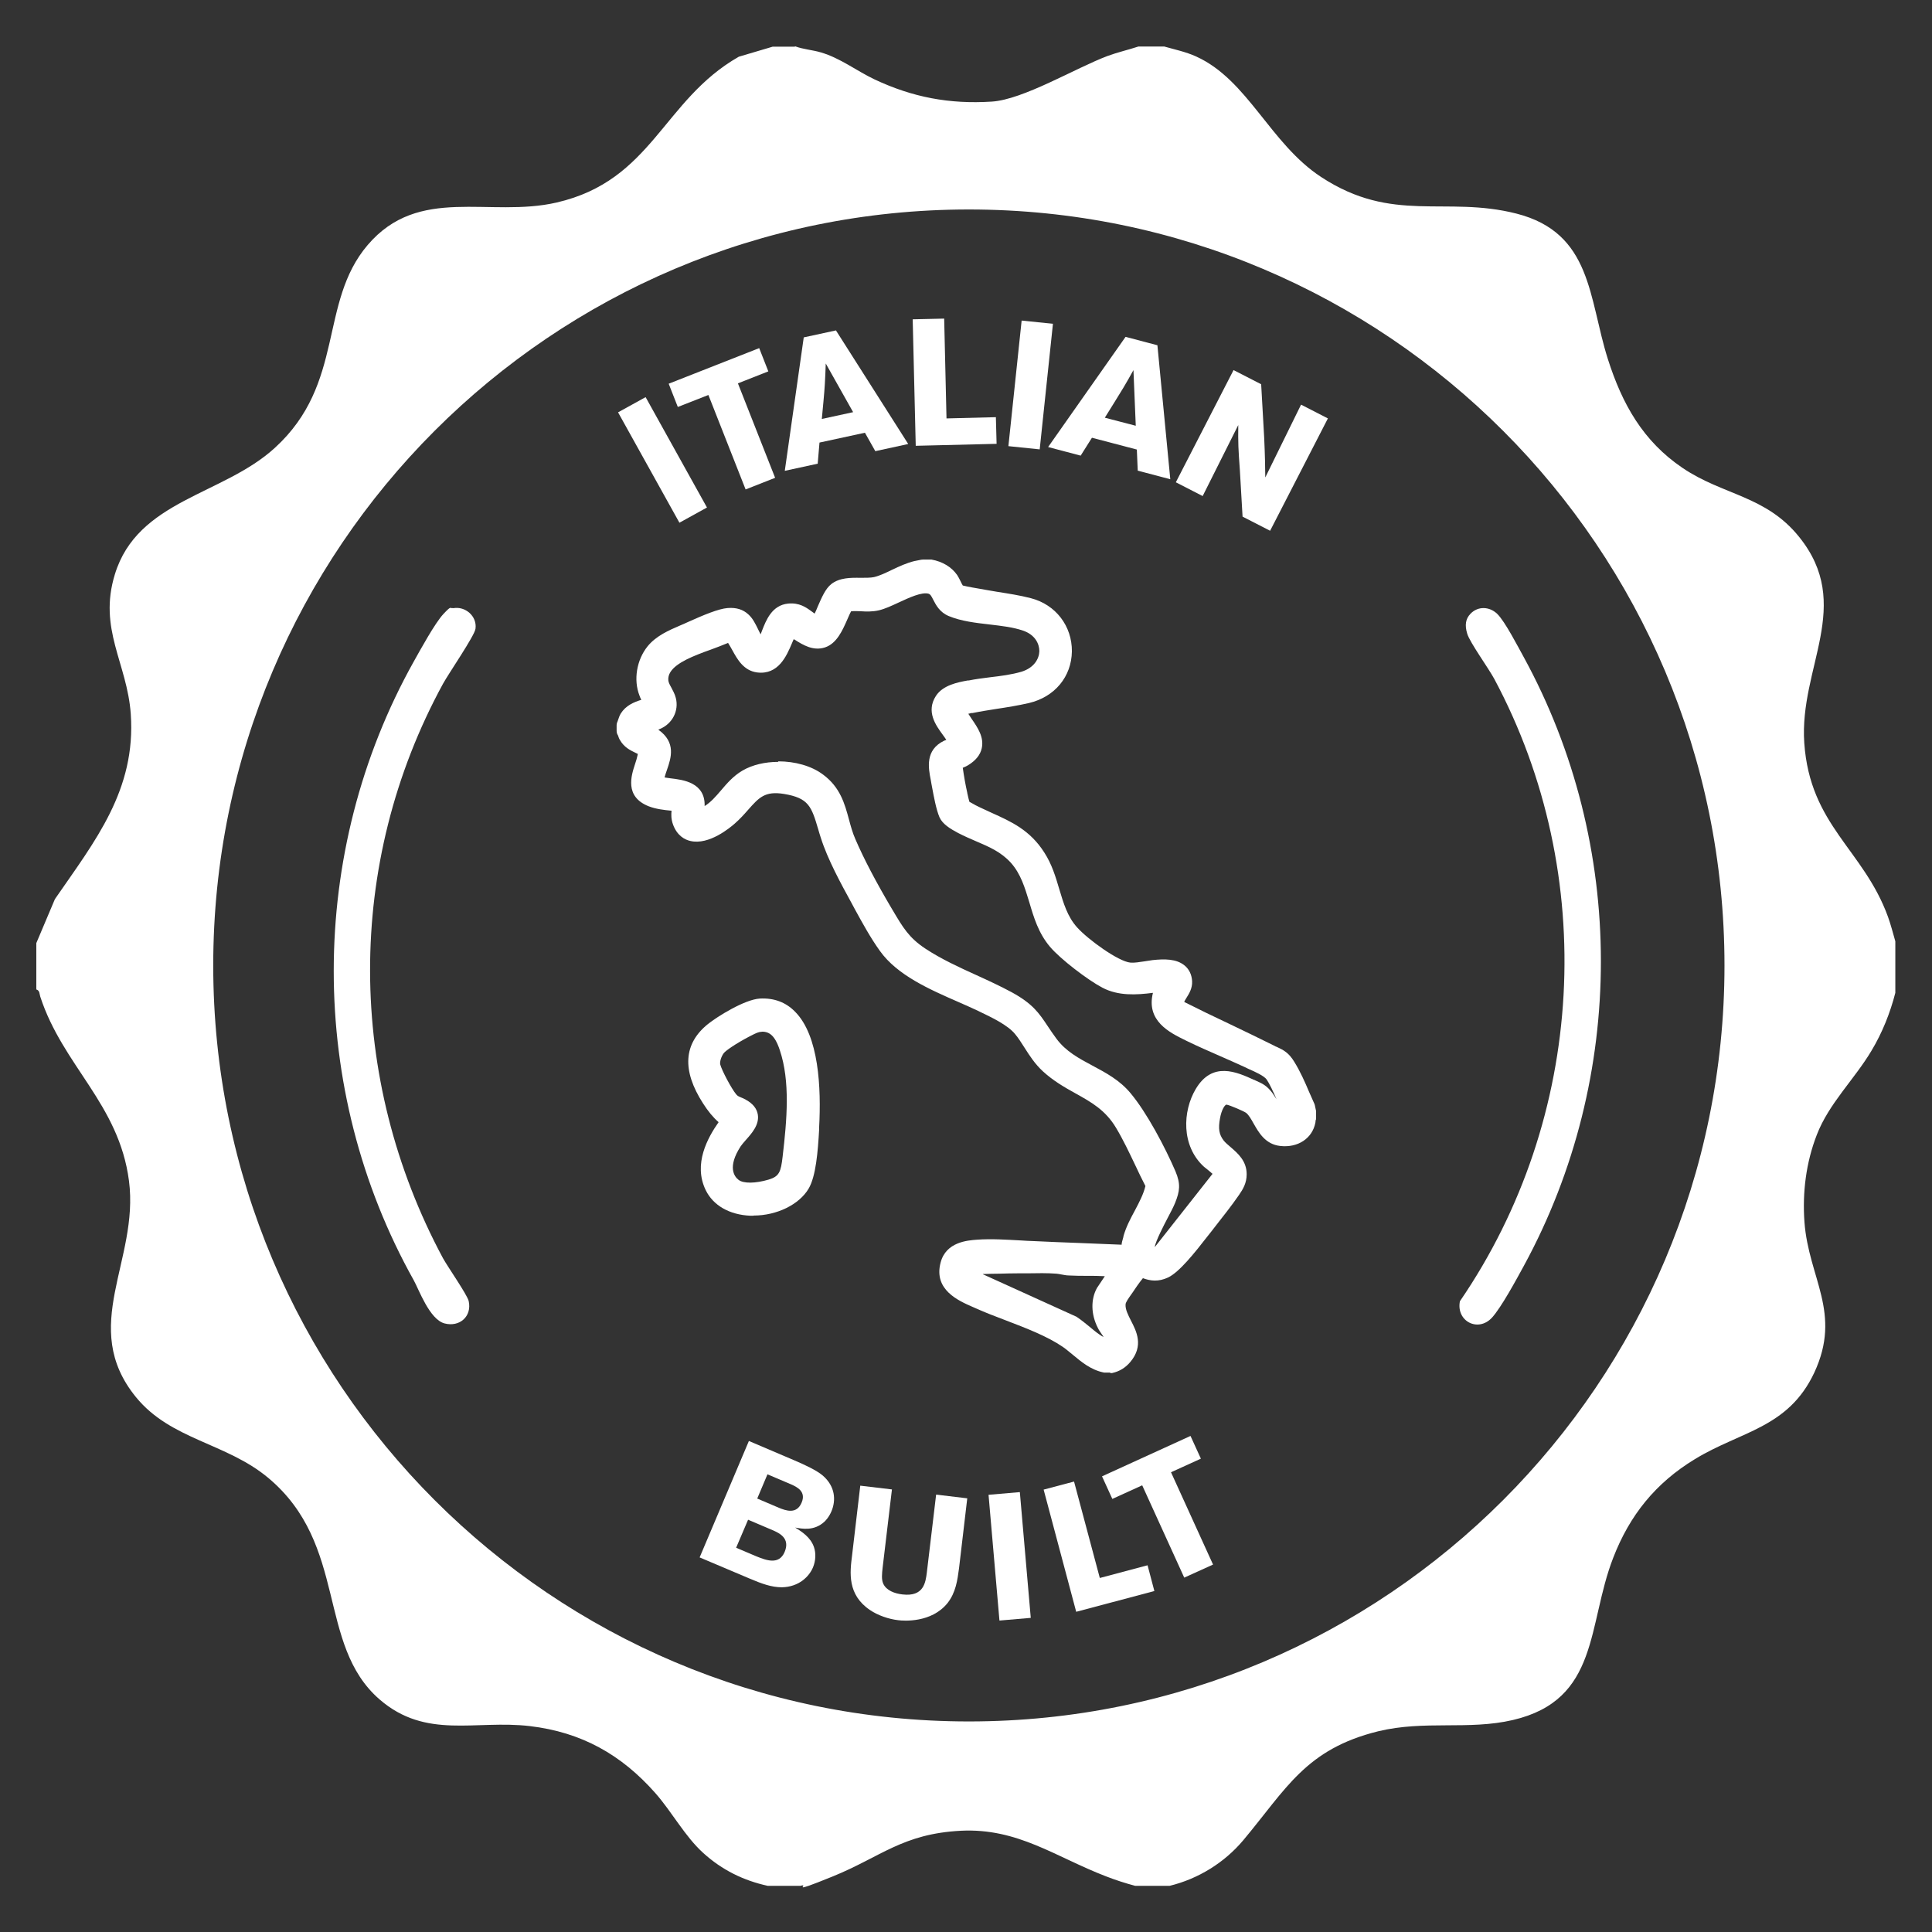 <?xml version="1.0" encoding="UTF-8"?> <svg xmlns="http://www.w3.org/2000/svg" id="Layer_1" version="1.1" viewBox="0 0 1080 1080"><rect x="0" y="0" width="1080" height="1080" fill="#333333" stroke="none"/><defs><style> .st0 { fill: #fff; } </style></defs><path class="st0" d="M444.5,25.9c4.6,1.7,9.7,2,14.4,3.4,10.9,3.2,19.9,10.3,30,15.1,21.3,10,41.8,13.9,65.5,12.4,17.6-1.1,46.9-18.8,64.7-25.5,5.7-2.1,11.5-3.4,17.3-5.3h14.4c6,1.7,12.2,3,17.9,5.6,28.9,13.1,41.3,48.7,69.9,67.4,40,26.2,69.4,10.3,109.1,20.4,42.3,10.8,40.3,47.3,51.1,81.3,8,25.1,19.6,45.9,41.8,60.9,22.6,15.3,46.5,15.4,65.1,38.5,30.8,38.2,0,72.8,2.9,115.2,3.2,46.2,33.1,59.5,46.8,97.2,1.6,4.5,2.8,9.1,4.1,13.7v28.8c-2.9,11.3-7.3,22.3-13.3,32.3-9.5,16-23.9,29.6-30.6,47.1-6,15.4-8.1,32.2-6.9,48.7,2.3,31.4,21.1,50.7,5.5,84.2-14.6,31.1-41.2,32.7-66.8,48.4-21.9,13.3-36.4,31.3-45.6,55.1-14.6,37.5-7.6,79.4-56.1,90.7-24.9,5.8-49.2,0-75.3,6.3-40.5,10-51.3,32.1-75.4,60.9-10.6,12.6-25.2,21.6-41.2,25.5h-19.2c-5.6-1.5-10.9-3.2-16.3-5.3-28.4-10.9-49.3-27.1-81.2-25.5-32.6,1.7-44.7,14.6-71.5,25.5-26.8,10.9-12.1,3.6-18.2,5.3h-18.2c-13.7-3-25.6-8.9-36-18.3s-17.4-22.8-26.9-33.6c-19-21.5-41.3-34-70.1-37.4-30.5-3.6-58,7.6-84-14.9-35.4-30.7-17.4-86.4-62.3-123.9-23.5-19.6-54.4-21.2-73.9-45.1-32.1-39.4,1.9-76.3-3.9-120.9-5.6-43-37-64.3-49.6-103-.5-1.5-.2-3.4-2.2-4v-25.9l10.4-24.6c22.5-32.6,45.4-61,42.4-103.5-2-28.4-18.3-47.4-8.9-78,12.7-41.7,60.5-44.2,89.5-70.8,39.4-36,24.3-81,51.8-113.3,28.7-33.7,68-15.1,105.7-23.8,53.6-12.4,59.2-57.2,101.8-81.5l18.9-5.6h12.5v-.2ZM964,539.7c0-233.4-189.1-422.6-422.4-422.6S119.2,306.3,119.2,539.7s189.1,422.6,422.4,422.6,422.4-189.2,422.4-422.6h0Z"></path><path class="st0" d="M253.3,340c6.8-1.3,13.5,4.5,12.5,11.5-.5,3.9-15.1,25.1-18.2,30.8-54.7,100.4-53.9,220.5,0,321,2.7,4.9,13.6,20.5,14.4,24,1.9,8.6-5.1,14.7-13.5,12.5s-14.4-19.1-17.2-24.1c-59.7-106.7-59.6-239.3,0-345.9,3.7-6.6,11.9-21.6,16.6-26.6s3.4-2.9,5.4-3.3h0Z"></path><path class="st0" d="M822,343.1c4.2-4.4,10.7-4.1,15,.1s11.6,18.4,14.6,23.8c57.7,105.3,57.7,235,.3,340.5-4.1,7.5-12.6,23.3-17.9,29.1-7.8,8.4-20.1,1.9-17.9-9.2,70.2-102.5,77.9-238.1,19.2-347.9-3.3-6.1-13.6-20.3-15.1-25.2s-.9-8.4,1.8-11.2h0Z"></path><g><path class="st0" d="M360.9,222l34.3,61.7-15.4,8.5-34.3-61.7,15.4-8.5Z"></path><path class="st0" d="M373.8,214.5l50.6-19.9,5.1,13-17,6.7,20.8,52.8-16.5,6.5-20.8-52.8-17.1,6.7-5.1-13Z"></path><path class="st0" d="M467.3,184.7l40.4,63.5-18.4,4-5.8-10.3-25.4,5.5-1,11.8-18.4,4,10.6-74.6,18-3.9ZM461.6,203.2c-.1,3.7-.3,7.5-.5,11.3-.3,5.5-1.2,14.2-1.7,19.7l17.5-3.8-15.3-27.2Z"></path><path class="st0" d="M510.2,178.5l17.6-.4,1.3,55.8,27.6-.7.4,14.9-45.2,1.1-1.7-70.7Z"></path><path class="st0" d="M588.6,181l-7.4,70.2-17.5-1.8,7.4-70.2,17.5,1.8Z"></path><path class="st0" d="M647,193l7.2,74.9-18.2-4.8-.5-11.8-25.1-6.6-6.3,10-18.2-4.8,43.3-61.6,17.8,4.7ZM633.6,206.9c-1.8,3.3-3.7,6.6-5.6,9.8-2.8,4.7-7.5,12.1-10.4,16.8l17.3,4.5-1.3-31.2Z"></path><path class="st0" d="M689.6,206.9l15.4,7.9,1.7,30.1c.5,11.4.5,15,.6,22l20-40.7,15,7.7-32.3,62.8-15.4-7.9-1.5-25.9c-.9-12.3-1-14.8-.9-25.3l-19.9,39.7-15-7.7,32.3-62.8Z"></path></g><g><path class="st0" d="M418.6,805.5l25.1,10.7c6.8,2.9,12.9,5.8,16.3,8.7,6.9,6,7.4,13.7,4.8,19.9-1.5,3.5-3.3,5.2-3.9,5.8-5.8,5.4-12.6,4-16.4,3.3,3.7,2.3,8.6,5.4,10.5,10.9,1.2,3.5,1,7.6-.5,11.3-2.1,5.1-7.8,11-17.4,11.2-5.8,0-11.1-1.9-18.6-5.1l-27.4-11.6,27.5-65ZM418.2,849.5l-6.7,15.7,11.3,4.8c5.5,2.2,12.6,5,15.8-2.4,3.3-7.8-3.1-10.6-6.4-12.1l-14.1-6ZM429,824.2l-5.7,13.5,12.2,5.2c3.7,1.5,9.8,3.8,12.6-2.9,2.7-6.3-2.7-8.8-5.8-10.2l-13.4-5.7Z"></path><path class="st0" d="M540.7,837.6l-4.6,39.1c-.9,6.7-1.8,13.5-6.4,19.4-9,11.2-24.6,10-27.6,9.6-5.3-.6-11.4-2.7-15.8-5.7-12.7-8.6-11.2-20.9-10-30.4l4.6-39.1,17.7,2.1-5.2,43.7c-.4,3.6-.7,6.6.3,8.9,1.7,3.9,6.4,5.6,10.8,6.1,11.9,1.4,12.9-6.7,13.6-12.2l5.2-43.6,17.6,2.1Z"></path><path class="st0" d="M570.1,834.1l6.1,70.3-17.5,1.5-6.1-70.3,17.5-1.5Z"></path><path class="st0" d="M583.4,832.7l17-4.5,14.4,53.9,26.7-7.1,3.8,14.4-43.7,11.6-18.2-68.3Z"></path><path class="st0" d="M616,825.3l49.5-22.6,5.8,12.7-16.7,7.6,23.5,51.6-16.1,7.3-23.5-51.6-16.7,7.6-5.8-12.7Z"></path></g><g><g><path class="st0" d="M519.7,317.7c4.4.8,8.6,2.9,11.2,6.6s2.9,6.6,4.4,7.3c2.2,1,6.9,1.6,9.4,2.1,9.8,1.9,20.6,3,30.2,5.5,25.3,6.6,26.1,42.5-1,48.9-10.3,2.4-21.1,3.5-31.4,5.5s-7.3,1.3-7.7,2.2.8,3.5,1.4,4.6c4.3,7.6,13.8,16.1,2.2,23s-5.3,2.3-5.5,2.7-.2.3-.2.4c.7,5.9,1.7,11.8,2.9,17.6.3,1.6,1.2,6.2,2,7.2s4,2.4,5,3c14.3,7.3,27.6,10.3,36.8,24.8,8.6,13.4,7.9,30.2,18.8,42.4,6,6.7,24.2,20.6,33.1,21.4,4.2.4,9.1-1,13.4-1.4,6.1-.7,16.1-1.4,16.5,7.1s-7.7,9.6-2.8,15.2c16.9,8.5,34.2,16.4,51.1,24.9,4.7,2.4,6.7,2.7,9.6,7.4,4.2,6.9,7.4,15.1,10.8,22.5l.7,3.3v2.7c-.4.5-.2,1.2-.3,1.9-1.3,6.8-7.7,9.7-14.1,9-9.4-1.1-10.5-12.5-16.5-17.4-1.8-1.5-11.1-5.5-13.4-5.7-5.9-.7-8.4,7-9.3,11.6-1.1,6.1-.9,11.3,3,16.4,4.1,5.2,11.8,8.2,11.8,15.9s-1.5,6-3.5,8.8c-4.6,6.7-10.1,13.5-15.2,20-4.8,6.1-16.2,21.5-22.5,24.5-4.9,2.4-8.6,1.1-13.1-1.2h-.3c-3.1,3.6-5.9,7.5-8.6,11.4-1.7,2.6-4.3,5.7-4.6,8.8-.8,10.8,13,18.7,3.8,29.5-1.9,2.3-4.4,3.8-7.3,4.5h-2.9c-8.5-1.8-14.1-8.9-20.9-13.5-13.8-9.4-33.8-15.1-49.3-22-8.5-3.8-20-8-17-19.8s9.3-8.6,15.8-9c10.6-.7,21.1.3,31.6.8,18,.8,35.9,1.4,53.9,2.3v-4.6c0-.7.7-3.1.9-4,2.9-10.5,10.8-19.2,12.6-30.1-5.9-11.3-10.9-23.4-17.4-34.3-10.8-18.2-27.7-19.9-41.9-32.8-6.6-6-9.5-13.7-15-20.3s-15.1-10.8-22.3-14.3c-17.1-8.2-41.8-16.2-53.1-31.9-5.2-7.2-9.9-15.8-14.2-23.6-6.4-11.7-14.3-25.8-18.3-38.4-5-15.8-5.7-24.7-24.5-27.8-17.8-2.9-20.6,8.1-31.7,17.9-6.5,5.8-21.6,15-26.4,2.6-1.6-4,.2-6.7-.5-10.6-5.2-.6-11.1-.7-16-2.6-11.7-4.6-5-14.4-3.1-22.9.4-1.9,1.2-3.9-.7-5.1-3.2-2.2-7.4-3-9.7-6.7s-.7-2-1.3-2.9v-2.9c.7-1.3.7-2.6,1.6-3.9,2.9-4.7,9.2-5.6,14-7-.6-2.7-2.1-4.9-3.1-7.5-2.9-7.4-1.2-16.5,3.7-22.6,4.5-5.6,12.1-8.4,18.5-11.2s17.3-8,22.6-8.4c10.1-.8,10.4,7.3,14.7,13.6s3.8,5.6,6.2,1.6c3.6-5.8,4.5-17,13.1-17.9,6.2-.6,8.8,3.4,13.4,5.9s3,1,4.4-1.3c2.6-4.4,5.2-13.6,8.9-16.5,5.2-4.1,15.4-1.4,21.9-2.9,7.7-1.9,14.8-7.1,22.7-9l3.5-.7h3.9ZM652.5,548.7c-10.9,1.3-23.8,4.2-34-1.2s-22.4-15.3-27.8-21.7c-11.8-14-9.6-33.4-22.1-47.1s-19.9-11.9-30.8-17.6c-2.6-1.4-6.8-3.7-8-6.3-1.9-4.3-3.2-12.7-4.1-17.5-1.3-7.2-3.9-14.9,4.2-18.8s4.7-1.5,5.1-2c.7-.8-.2-2.7-.6-3.5-3.3-6.7-12.3-13.3-7.1-21.4s10.2-5.6,15-6.5c9.7-1.8,20.5-2.1,30-4.9,17.6-5.3,18.2-26.7,1-32.6-12.7-4.3-29-3-41.1-8-6.8-2.8-5.7-10.9-11.8-12.7-8.8-2.6-21.9,7.2-30.6,9.3s-9.4,0-14.2.4-3,.2-4.1,2c-3.2,5.4-5.8,16.3-12.2,18.4-6.3,2.1-12-4-17.2-6.3s-.6-.3-.9-.2c-4.7,7-6.5,21.7-17.7,20.3s-9.8-13.2-15.7-17.6c-6.4,3.3-13.4,5.2-20,7.9-8.1,3.3-20.5,8.9-19.5,19.5.4,3.9,3.4,7,4.3,10.7s-1.5,9.6-6,11.5-6.8,1.5-8.8,4.1c0,1.4,5.2,3.8,6.5,4.6,9.4,6.2,4.3,13.2,2,21.8s-1.1,5.3,3.8,6.1c7.7,1.3,19.5.6,18.5,11.9-.1,1.3-1,3.5-.7,4.6.4,2.2,3.7,1,5.1.5,10.8-4.3,14.7-15.8,24.4-21.4s29.4-5.3,39.6,2.3c11.9,8.9,11.1,21.7,16.5,34.2,5.7,13.1,13.5,27.3,20.7,39.6,6.1,10.4,9.8,16.8,20.2,23.6,15.2,9.9,32.7,16,48.6,24.7,13.9,7.5,14.7,12.8,23.3,24.5,11.1,15,30.2,17,41.6,30.5,8.9,10.6,18.9,29.7,24.4,42.5,2.4,5.6,1.9,8.3-.3,13.8-2.6,6.4-12.6,22.2-11.8,28.2.6,4.5,7.1,4.1,9.3,1.1l33.4-42.4c1.2-3.7-4.5-7-6.8-9-10.1-9.3-10.4-25.8-3.7-37.1,7.1-11.9,16.4-7.6,26.6-3.1s5.3,2.1,7.8,5.5c2.4,3.3,4.3,7.1,6.8,10.2,2.1,2.6,4.7,5.2,7.6,1.6s.5-3-.1-5c-1.7-5-6.3-16-9.2-20.2-2.7-3.9-10-6.6-14.3-8.7-10.7-5-21.7-9.4-32.2-14.6s-19.4-9.1-16.2-21.3c.7-2.6,1.9-4.9,3.2-7.2ZM569.3,706.9c-9.5,0-19,.5-28.6.4-2.1,1-2.8,3.9-1.6,5.8l60.2,27.3c4.4,2.9,8.1,6.8,12.5,9.7,2.7,1.8,8.8,5.9,10.5,1,1.5-4.2-2.5-7.6-4.2-11-2.7-5.4-3.6-12.2-.6-17.7l8.3-12.6c0-.7-1.2-.8-1.8-.9-1.5-.3-3.6-.4-5.1-.4-7-.4-14.1,0-21.2-.4-2.4-.1-4.6-.9-6.8-1-6.9-.5-14.7-.2-21.7-.1Z"></path><path class="st0" d="M620.7,767.3h-2.9c-.3,0-.7,0-1-.1-7.1-1.5-12.3-5.9-17-9.8-2-1.6-3.8-3.2-5.7-4.5-8.8-6-20.6-10.5-32.1-14.9-5.8-2.2-11.3-4.3-16.4-6.6l-1.6-.7c-8.3-3.6-22.2-9.7-18.2-24.9,3-11.6,15.1-12.4,20.3-12.8,8.2-.6,16.4,0,24.3.4,2.6.2,5.3.3,7.9.4,8,.4,16.1.7,24.1,1,8.1.3,16.4.7,24.6,1,0-1,.4-2.3,1-4.4v-.3c1.5-5.3,4-10,6.5-14.6,2.4-4.6,4.7-8.9,5.8-13.5-2-3.9-4-8-5.8-11.9-3.3-6.9-6.7-14.1-10.6-20.6-5.9-9.9-13.7-14.3-22.7-19.3-6.1-3.4-12.3-6.9-18.3-12.4-4.4-4.1-7.3-8.6-10.1-13-1.8-2.8-3.4-5.4-5.4-7.8-4.1-5-13.1-9.3-19.6-12.4l-1-.5c-3.4-1.6-7.2-3.3-11.1-5-16-7-34.1-14.9-43.8-28.5-5.2-7.2-9.9-15.8-14-23.3l-1.5-2.8c-6.4-11.7-13.7-25-17.6-37.3-.5-1.6-1-3.1-1.4-4.6-3.8-12.8-5.3-17.5-19.2-19.8-10.6-1.7-13.9,2-20,8.9-2.1,2.4-4.6,5.2-7.6,7.8-2.3,2-14.2,12.1-24.7,9.6-3.1-.7-7.3-2.9-9.6-9-1.2-3.2-1.1-5.8-.9-7.9-4.1-.4-8.7-.9-12.8-2.5-13.6-5.4-9.7-17.2-7.6-23.6.6-1.8,1.1-3.4,1.4-4.9,0-.2.1-.5.2-.7-.5-.3-1-.5-1.6-.8-2.7-1.3-6.1-3-8.3-6.8-.6-.9-.9-1.8-1.1-2.4,0-.2-.1-.4-.2-.5-.5-.8-.7-1.6-.7-2.6v-2.9c0-.8.2-1.6.6-2.4,0-.2.2-.5.3-.9.3-.8.6-2,1.4-3.3,2.8-4.5,7.3-6.4,11.5-7.7-.4-.7-.7-1.5-1-2.3-3.5-8.9-1.6-20,4.5-27.6,4.8-5.9,12-9,18.3-11.7.7-.3,1.4-.6,2.1-.9.6-.3,1.4-.6,2.2-1,8.7-3.9,17-7.4,22.1-7.8,4.9-.4,8.7.8,11.7,3.6,2.5,2.3,3.8,5.1,5.2,7.9.5,1.1,1.1,2.2,1.6,3.2.3-.7.5-1.4.8-2.1,2.2-5.6,5.4-14.2,14.6-15.1,6.2-.6,10,2.1,13,4.3.6.4,1.2.9,1.8,1.3.6-1.2,1.2-2.6,1.8-4.1,2.1-4.8,4.2-9.8,7.5-12.4,4.6-3.6,10.8-3.6,16.4-3.5,2.9,0,5.6,0,7.5-.4,3.3-.8,6.6-2.4,10.1-4.1,4-1.9,8.1-3.8,12.6-4.9,0,0,0,0,.1,0l3.5-.7c.3,0,.7-.1,1-.1h3.9c.3,0,.6,0,.9,0,6.2,1.1,11.3,4.2,14.4,8.7.6.9,1.2,2.1,1.8,3.3.3.7.9,1.8,1.3,2.5,1.4.4,3.8.8,5.3,1.1.8.1,1.6.3,2.3.4,3.7.7,7.5,1.3,11.5,2,6.3,1,12.9,2,19,3.6,13.9,3.6,23,15.6,22.9,29.7-.2,14.2-9.6,25.5-24,28.9-6.1,1.4-12.3,2.4-18.3,3.3-4.4.7-8.9,1.4-13.3,2.3h-.7c-.6.2-1.1.3-1.6.4.6.9,1.2,1.9,1.9,2.9,3.3,4.8,7,10.2,5.6,16.4-.8,3.7-3.4,6.9-7.7,9.5-.6.4-1.5.8-2.9,1.4.7,4.9,1.5,9.5,2.5,13.9,0,.3.1.6.2,1,.2.8.6,2.9,1,4.1.5.3,1.4.8,2.9,1.6l.3.2c3.1,1.6,6.2,2.9,9.1,4.3,11.1,5,21.6,9.7,29.6,22.3,4.2,6.5,6.3,13.5,8.3,20.3,2.4,8,4.6,15.5,10,21.5,6.1,6.8,23.1,19.1,29.8,19.7,2.2.2,5.1-.3,7.8-.7,1.5-.2,3-.5,4.6-.7,6.6-.7,13.4-.8,18,3.1,2.5,2.1,3.9,5.1,4.1,8.7.2,3.9-1.7,7-3.1,9.2-.5.8-1.2,1.9-1.3,2.4,8.3,4.2,16.8,8.3,25.1,12.2,8.2,3.9,16.6,8,24.9,12.1.7.4,1.3.7,1.9.9,3.6,1.7,6.5,3.1,9.7,8.4,3.2,5.2,5.8,11,8.2,16.7,1,2.2,1.9,4.3,2.8,6.3.2.4.3.7.4,1.1l.7,3.3c0,.3,0,.7,0,1v2.7c0,.5,0,1.1-.3,1.6,0,.3,0,.8-.1,1.2-1.7,8.8-9.8,14.1-19.6,13-8.4-.9-12.1-7.6-14.9-12.5-1.4-2.5-2.7-4.8-4.2-6-1.4-1-9.1-4.3-10.9-4.6-1-.1-2.9,3-3.7,7.6-1.1,5.9-.5,9.1,2,12.4,1,1.3,2.5,2.5,4,3.8,3.9,3.4,8.9,7.6,8.9,15.1,0,4.9-2,8.3-4.3,11.6-4.2,6.1-9,12.1-13.6,18l-1.7,2.2c-.5.7-1.2,1.5-1.9,2.4-8,10.3-16.2,20.5-22.4,23.5-5.5,2.6-10.1,1.9-14.1.4-2.3,2.8-4.3,5.8-5.9,8.2-.3.4-.6.9-1,1.4-1.1,1.6-2.7,3.8-2.8,5-.2,2.9,1.4,5.9,3,9.1,3.1,6,7.3,14.1-.4,23.2-2.7,3.2-6,5.2-10,6.1-.4,0-.8.1-1.1.1ZM549.4,712.3l52,23.6c.2.1.5.2.7.4,2.5,1.7,4.7,3.5,6.9,5.3,1.9,1.6,3.7,3.1,5.6,4.4.9.6,1.6,1.1,2.3,1.4-.3-.6-.7-1.1-1.1-1.7-.7-1.1-1.5-2.1-2.1-3.4-3.9-7.6-4-16-.5-22.3,0-.1.1-.2.2-.3l4.2-6.3c-3.2-.2-6.3-.2-9.7-.2-3.3,0-6.8,0-10.3-.2-1.7,0-3.1-.4-4.5-.6-.9-.2-1.7-.3-2.5-.4-5.1-.4-10.8-.3-16.3-.2-1.7,0-3.3,0-4.9,0h0c-3.6,0-7.3.1-10.9.2-3,0-6,.1-9,.2ZM629.2,706c.8.8,1.2,1.7,1.4,2.4.6-.8,1.2-1.5,1.9-2.3-.3,0-.5,0-.8,0-.8,0-1.7,0-2.5-.1ZM636.7,702.9c0,.1-.1.3-.2.4h0c.1,0,.2,0,.3,0,0-.1-.1-.2-.2-.3ZM435.1,425.6c9.2,0,18.5,2.5,25,7.4,9.6,7.1,12.1,16.3,14.5,25.2,1,3.7,2,7.4,3.6,11,4.7,10.9,11.4,23.7,20.5,39.1l.2.3c5.9,10,9.2,15.6,18.4,21.7,8.8,5.8,18.8,10.4,28.5,14.8,6.6,3,13.3,6.1,19.8,9.6,11.7,6.4,15.2,11.6,20,18.8,1.4,2.1,3,4.5,5,7.2,5.2,7,12.4,10.9,20.1,15,7.5,4,15.2,8.1,21.2,15.3,9.1,10.8,19.4,30.3,25.2,43.8,3,7.1,2.4,11.1-.2,17.6-.9,2.2-2.4,5.1-4.2,8.5-2.2,4.2-6.5,12.5-7.2,16.1.1,0,.3-.1.3-.2l32-40.6c-.8-.8-2.1-1.8-2.8-2.4-.7-.6-1.4-1.1-2-1.6-12.8-11.7-11.9-31.1-4.6-43.4,9.3-15.7,22.9-9.6,32.7-5.1h.2c.4.3.8.4,1.2.6,3.1,1.4,5.6,2.5,8.7,6.6.9,1.2,1.6,2.4,2.4,3.6-1.9-4.4-4.1-9-5.5-11-1.4-2.1-6.8-4.5-10-5.9-.8-.4-1.6-.7-2.3-1.1-4.6-2.1-9.3-4.2-13.9-6.2-6.1-2.7-12.4-5.4-18.5-8.4l-.8-.4c-8.8-4.3-22-10.8-18.1-26.5-9.3,1.2-19.4,1.8-28.3-2.9-8-4.2-23.4-15.9-29.3-22.9-6.4-7.6-9-16.3-11.5-24.8-2.5-8.2-4.8-16-10.4-22.2-5.4-5.9-11.8-8.7-19.3-11.9-3.3-1.4-6.7-2.9-10.2-4.7-4.3-2.3-8.6-4.9-10.3-8.7-1.9-4.4-3.2-11.7-4.2-17l-.3-1.6c-.1-.8-.3-1.6-.4-2.3-1.3-6.6-3.3-16.7,7.4-21.9.4-.2.8-.3,1.3-.5-.6-1-1.4-2-2.1-3-3.7-5.1-9.4-12.8-3.7-21.6,3.9-6,12.2-7.6,17.7-8.6h.6c3.9-.8,8-1.3,11.9-1.8,6-.7,12.2-1.5,17.6-3.1,7.2-2.2,9.9-7.4,10-11.5,0-4-2.3-9.2-9.2-11.5-5.5-1.9-11.8-2.6-18.5-3.4-7.8-.9-15.9-1.8-22.9-4.7-5.1-2.1-7.2-6.2-8.7-9.1-1.2-2.4-1.7-3.1-2.6-3.4-3.8-1.1-10.9,2.2-16.5,4.8-4.1,1.9-7.9,3.7-11.4,4.5-3.5.8-7,.7-10,.5-1.8,0-3.4-.2-5,0h-.2c0,0-.2,0-.2,0-.7,1.2-1.4,2.9-2.2,4.7-2.6,5.9-5.8,13.3-12.4,15.5-6.7,2.2-12.5-1.5-16.8-4.2-.2-.1-.5-.3-.7-.4-.3.7-.7,1.5-1,2.3-3,7.1-7.6,17.8-19.5,16.3-7.5-1-11-7.3-13.8-12.4-.8-1.4-1.6-2.9-2.4-4.1-3.3,1.4-6.6,2.6-9.8,3.8-2.5.9-4.8,1.7-7.2,2.7-8.5,3.4-17,7.9-16.4,14.4.1,1.2.8,2.5,1.7,4.1.9,1.7,1.9,3.5,2.5,5.8,1.8,7.1-1.9,14.4-8.9,17.3-.3.1-.6.3-.9.4,10.1,7.1,7.1,15.9,4.9,22.3-.5,1.4-1,2.9-1.4,4.4,1,.2,2.2.3,3.4.5,6.9.8,19.4,2.3,19,15.5,3.4-2.1,6.1-5.2,9.1-8.7,3.4-4,6.9-8.1,12-11.1,5.6-3.3,12.8-4.9,20-4.9ZM734.6,627.5s0,0,0,0c0,0,0,0,0,0ZM393.1,455.3h0ZM537.5,399.8h0ZM423.3,357.9h0ZM538.3,327.7h0,0Z"></path></g><g><path class="st0" d="M408.6,626.2c-4.8-2.6-8.6-7.5-11.5-12-8.3-13-12.1-26.8,1.7-37.8s19.5-12.7,26.1-13.1c29.5-1.6,28.9,47.5,27.8,66.9s-1.2,25.1-5.3,31.9c-8.7,14.7-40.2,18.1-48.6,1-6.4-13.2,1.9-26.5,9.7-36.9ZM425.6,571.8c-3.4.1-5.9,1.6-8.8,3.1-4,2.1-13.7,7.6-16.2,10.9-2,2.8-3.6,7.1-2.8,10.5s7,15.2,9.9,18.6,4.2,2.8,7,4.3c10.2,5.6-1.1,13.4-4.6,18.8s-8.7,18.7-.2,25.4c5.3,4.2,15.4,2.6,21.5.7,9.1-2.8,10.3-8.4,11.3-17,2.3-19.7,4.6-42.7-1.8-61.7-2.5-7.5-6.4-14-15.3-13.7Z"></path><path class="st0" d="M421.1,679.6c-.5,0-1.1,0-1.6,0-11.7-.5-20.8-5.7-25-14.3-7.1-14.6,1.1-29.3,7.2-38-3-2.6-5.9-6.1-8.7-10.5-11.9-18.5-10.9-33.4,2.8-44.4,5-4,20.4-13.7,29-14.2,7.8-.4,14.4,2,19.6,7.3,13.4,13.4,14.7,42.6,13.5,64.8v1.2c-.7,12.3-1.8,26.1-5.9,33-5.3,8.9-17.8,15-30.7,15ZM425.6,571.8l.2,5c-1.9,0-3.3.8-5.9,2.1l-.8.4c-8,4.2-13.4,8-14.5,9.4-1.5,2-2.3,4.9-2,6.3.9,3.4,6.3,13.6,8.9,16.7.8,1,1.4,1.2,2.8,1.8.8.3,1.7.7,2.7,1.3,3.8,2.1,6,4.8,6.6,8.1,1,5.7-3.2,10.5-6.7,14.4-1.1,1.3-2.2,2.5-2.8,3.4-7.7,11.8-3.5,17.1-1.3,18.8,2.7,2.2,9.5,2.1,16.9-.1,5.9-1.8,6.8-4.2,7.8-12.9,2.4-20.5,4.3-42-1.6-59.5-2.9-8.8-6.3-10.4-10.4-10.3l-.2-5ZM413.2,624.1c.1.3.2.6.3,1,0,.2,0,.4,0,.6.2-.4.3-.7.3-.9,0-.1-.3-.4-.7-.6ZM414,624.9h0,0Z"></path></g></g></svg> 